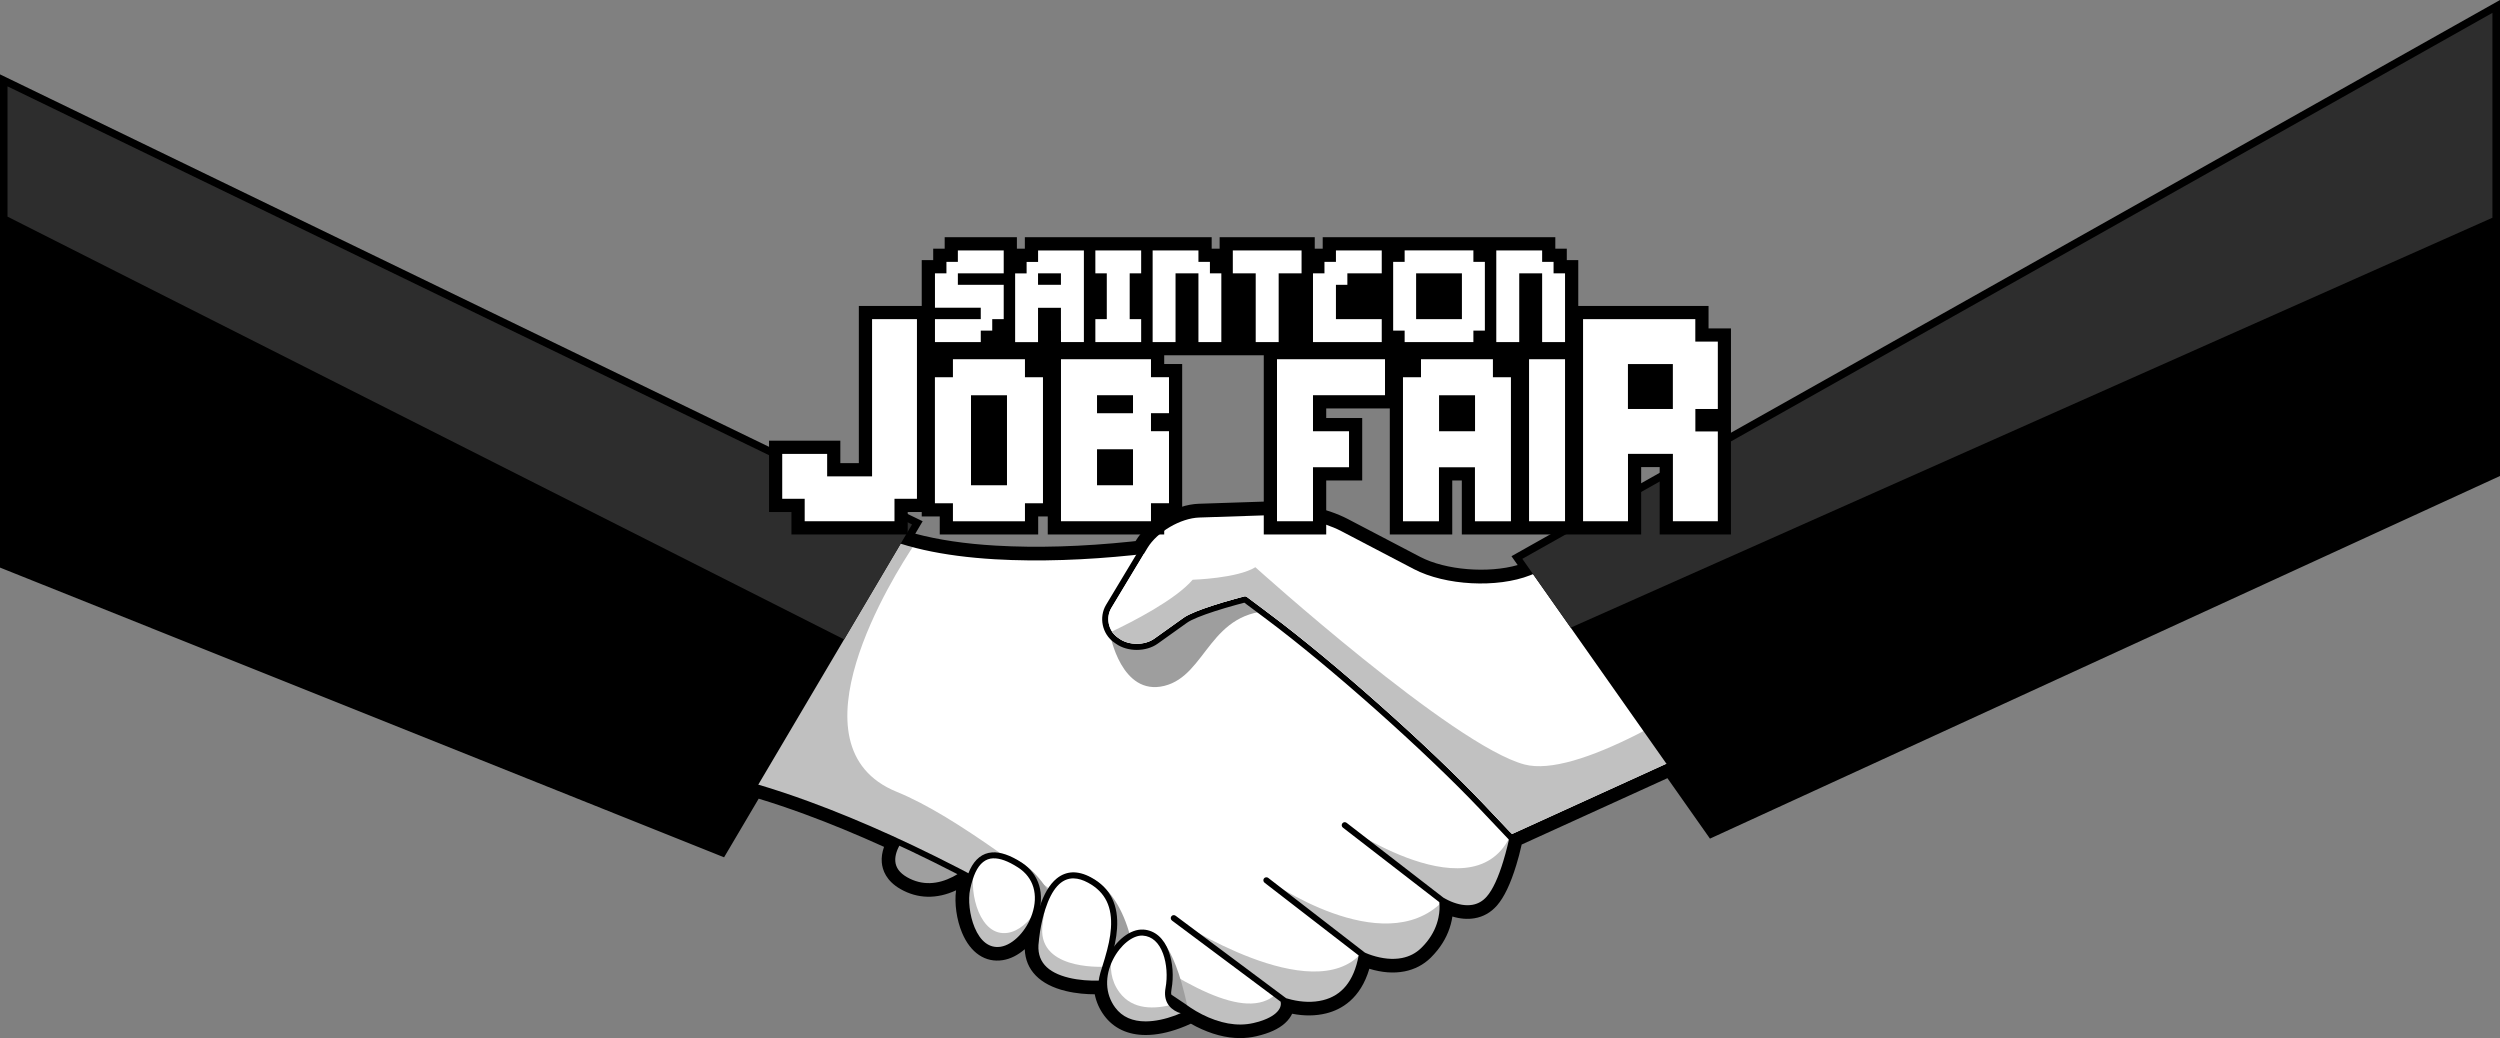 <?xml version="1.0" encoding="UTF-8"?>
<svg id="Layer_2" data-name="Layer 2" xmlns="http://www.w3.org/2000/svg" viewBox="0 0 512 212.6">
  <rect x="0" y="0" width="512" height="212.6" fill="#808080" stroke="none"/>
  <defs>
    <style>
      .cls-1 {
        fill: #c1c1c1;
      }

      .cls-1, .cls-2, .cls-3, .cls-4, .cls-5, .cls-6, .cls-7 {
        stroke-width: 0px;
      }

      .cls-2 {
        fill: silver;
      }

      .cls-3 {
        fill: #2d2d2d;
      }

      .cls-4 {
        fill: #9e9e9e;
      }

      .cls-5 {
        fill: #000;
      }

      .cls-6 {
        fill: #9f9f9f;
      }

      .cls-7 {
        fill: #fff;
      }
    </style>
  </defs>
  <g id="Layer_1-2" data-name="Layer 1">
    <g>
      <g>
        <path class="cls-3" d="M311.77,114.45h0s0,0,0,0l1.47,2.09-.3.12c-6.43,2.54-16.68,1.99-22.81-1.21l-14.89-7.79c-3.89-2.04-10.55-3.55-14.94-3.41l-14.75.49c-4.26.14-9.43,3.17-11.63,6.83l-.43.72c-.55.06-1.08.13-1.65.18-9.4.97-19.03,1.36-28.02.83-7.16-.42-13.45-1.43-18.71-3.05l1.67-2.83h0s0,0,0,0L1.54,17.69h0v97.5l146.09,58.48,7.03-11.91c3.28.96,6.83,2.13,10.69,3.55,5.6,2.06,11.51,4.51,17.72,7.36-.68,1.28-1.05,2.57-.94,3.83.14,1.69,1.13,3.14,3.04,4.23,3.5,2.01,7.15,1.68,10.54-.06.6-.31,1.14-.64,1.61-.97,0,0,.01,0,.02-.01.2.1.4.21.6.31-.17.57-.33,1.16-.48,1.82-.53,2.4-.15,5.9.99,8.61,1.39,3.3,3.71,5.14,6.68,4.68,2.8-.44,5.58-3.13,7.03-6.53-.14.64-.28,1.29-.38,1.93-.09.56-.16,1.08-.21,1.55-.02.16-.06.57-.06.57-.69,4.81,2.15,7.62,7.12,8.82,2.25.54,4.59.68,6.58.61.15,0,.25,0,.31-.01.13,1.78.72,3.5,1.84,5.02,1.72,2.32,4.24,3.36,7.28,3.35,2.07,0,4.27-.49,6.46-1.3.77-.28,1.48-.58,2.12-.88.23-.11.42-.21.6-.3.05-.03.07-.04.11-.06.54.33,1.11.66,1.72.97,3.73,1.89,7.59,2.71,11.3,1.86,2.39-.55,4.09-1.33,5.17-2.32.94-.85,1.36-1.78,1.42-2.64.22.06.43.13.68.19,2.3.54,4.71.66,6.99.09,4.11-1.01,6.99-4.12,8.14-9.67.39.16.8.32,1.26.46,2.24.72,4.55,1,6.73.58,1.74-.34,3.29-1.12,4.6-2.39.46-.45.88-.92,1.26-1.41,1.37-1.72,2.2-3.56,2.59-5.44.21-1,.25-1.89.22-2.7.21.1.4.21.64.31,1.68.71,3.41,1.04,5.05.76,1.41-.24,2.66-.92,3.7-2.1,1.39-1.6,2.6-4.29,3.66-7.78.47-1.54.86-3.16,1.23-4.79l31.71-14.44,8.71,12.38,159.74-73.32V2.64h0s-198.69,111.81-198.69,111.81Z"/>
        <path class="cls-5" d="M253.96,212.6c-2.87,0-5.87-.79-8.98-2.36-.36-.18-.71-.37-1.09-.59-.72.34-1.47.65-2.23.93-2.5.92-4.85,1.39-6.99,1.39-.02,0-.03,0-.05,0-3.62,0-6.55-1.37-8.48-3.98-.97-1.31-1.62-2.77-1.94-4.36-1.62,0-3.74-.14-5.93-.67-5.32-1.28-8.24-4.29-8.4-8.56-1.38,1.2-2.94,2-4.5,2.24-3.57.56-6.61-1.48-8.34-5.6-1.12-2.67-1.59-6.05-1.23-8.7-3.96,1.84-7.89,1.75-11.4-.27-2.91-1.67-3.68-3.88-3.81-5.44-.09-1.02.07-2.08.46-3.19-5.63-2.55-11.08-4.8-16.23-6.69-3.24-1.19-6.41-2.26-9.44-3.18l-7.09,12.01L0,116.24V15.23l188.96,91.52-1.51,2.55c4.68,1.25,10.21,2.08,16.47,2.44,8.38.49,17.72.22,27.77-.83.3-.03.59-.06.88-.1l.04-.07c2.46-4.09,8.13-7.41,12.9-7.57l14.75-.49c4.68-.15,11.57,1.42,15.71,3.58l14.89,7.79c5.22,2.73,13.94,3.4,19.96,1.67l-1.27-1.81,1.49-.84L512,0v97.48l-161.8,74.27-8.71-12.38-29.85,13.59c-.36,1.6-.71,2.93-1.09,4.15-1.19,3.91-2.49,6.64-3.98,8.35-1.25,1.42-2.79,2.3-4.6,2.6-1.42.24-2.94.12-4.52-.36-.04.26-.08.52-.14.79-.46,2.2-1.43,4.24-2.9,6.09-.44.55-.91,1.07-1.39,1.55-1.49,1.46-3.3,2.4-5.38,2.81-2.22.43-4.63.25-7.2-.54-1.81,6.15-5.74,8.38-8.85,9.14-2.14.53-4.48.56-6.96.07-.29.62-.75,1.29-1.47,1.94-1.32,1.19-3.24,2.07-5.86,2.67-1.1.25-2.22.38-3.36.38ZM244.02,206.13l.73.45c.6.37,1.11.66,1.61.91,3.69,1.86,7.14,2.45,10.26,1.73,2.06-.48,3.57-1.13,4.48-1.96.56-.51.88-1.06.92-1.6l.12-1.89,2.03.56c.13.04.27.08.42.11,2.28.53,4.38.56,6.26.1,3.67-.9,6.02-3.76,7-8.49l.37-1.82,1.72.7c.35.15.73.29,1.15.42,2.17.7,4.18.88,5.96.54,1.48-.29,2.76-.95,3.81-1.98.4-.39.78-.81,1.14-1.26,1.16-1.46,1.93-3.08,2.29-4.8.16-.76.22-1.5.19-2.34l-.09-2.55,2.54,1.24c.1.05.21.11.33.16,1.53.65,2.94.87,4.19.66,1.1-.19,2.02-.71,2.8-1.59,1.18-1.35,2.31-3.78,3.35-7.21.4-1.33.78-2.82,1.19-4.68l.17-.75,33.57-15.29,8.71,12.37,157.67-72.37V5.27l-194.91,109.69,1.61,2.29-2.12.84c-6.8,2.69-17.61,2.11-24.09-1.28l-14.89-7.79c-3.67-1.92-10.02-3.39-14.18-3.23l-14.75.49c-3.77.13-8.42,2.85-10.36,6.08l-.82,1.37-1.23.14c-.39.04-.77.09-1.19.13-10.21,1.06-19.72,1.34-28.27.84-7.36-.43-13.78-1.48-19.08-3.12l-1.86-.58,1.81-3.06L3.08,20.15v94l143.9,57.6,6.97-11.8,1.15.34c3.45,1.01,7.08,2.22,10.79,3.58,5.64,2.07,11.64,4.57,17.83,7.41l1.48.68-.76,1.44c-.58,1.1-.84,2.1-.77,2.97.1,1.22.85,2.21,2.27,3.03,2.78,1.59,5.83,1.56,9.07-.1.49-.25.97-.54,1.44-.86l.76-.53,2.58,1.33-.37,1.22c-.18.6-.33,1.15-.45,1.7-.47,2.14-.1,5.3.91,7.69.82,1.94,2.35,4.17,5.02,3.75,2.18-.34,4.58-2.65,5.85-5.61l2.92.94c-.13.61-.26,1.23-.36,1.85-.09.54-.15,1.03-.2,1.48l-.06.56c-.2,1.41-.79,5.53,5.95,7.16,2.37.57,4.66.62,6.16.56l1.8-.11.11,1.53c.12,1.57.64,2.99,1.55,4.21,1.36,1.84,3.33,2.73,6,2.73h.04c1.78,0,3.77-.41,5.93-1.2.68-.25,1.35-.53,1.99-.83.21-.1.39-.19.55-.27l.89-.45ZM243.84,207.95l.03.07h0s-.04-.07-.04-.07Z"/>
      </g>
      <g id="_Слой_2" data-name="Слой 2">
        <path class="cls-6" d="M185.49,170.36s-6.2,6.3-.01,9.85c6.19,3.55,12.06-1.42,12.06-1.42l-12.05-8.43Z"/>
        <path class="cls-5" d="M185.43,169.74c-.14.01-.28.07-.39.18-.1.1-.26.28-.47.52-.34.4-.68.85-.99,1.34-1.02,1.58-1.59,3.18-1.46,4.73.14,1.69,1.13,3.14,3.04,4.23,3.5,2.01,7.15,1.68,10.54-.06.6-.31,1.14-.64,1.62-.97.29-.2.5-.35.61-.45.31-.26.29-.75-.05-.99-.09-.07-11.95-8.36-12.04-8.43-.12-.09-.27-.12-.41-.11ZM185.58,171.18c.85.6,9.61,6.71,10.88,7.6-.4.27-.83.54-1.32.79-3.05,1.56-6.27,1.85-9.36.09-1.57-.9-2.32-1.99-2.42-3.26-.1-1.22.38-2.58,1.27-3.94.29-.44.6-.85.91-1.22.02-.02.03-.03.05-.05Z"/>
        <path class="cls-7" d="M240.36,112.01s-42.54,6.95-62.74-4.17l-37.62,50.14s33.99,1.96,102.52,48.21c0,0,7.01,5.61,14.31,3.93,7.3-1.68,6.02-5.21,6.02-5.21,0,0,13.61,5.14,16.07-9.4,0,0,7.67,3.9,12.59-.92,4.92-4.82,3.82-10.18,3.82-10.18,0,0,5.9,3.88,9.61-.36,3.71-4.24,5.58-16.52,5.58-16.52l-50.28-50.94-19.89-4.57Z"/>
        <path class="cls-2" d="M177.62,107.83l-37.62,50.14s33.99,1.97,102.52,48.21c0,0,7.02,5.61,14.31,3.93,7.3-1.68,6.02-5.21,6.02-5.21,0,0,13.61,5.14,16.08-9.4,0,0,7.67,3.9,12.59-.92,4.52-4.43,3.98-9.12,3.86-9.89-12.28,12.16-35.68-4.49-35.68-4.49l19.16,14.96c-10.12,11.44-37.61-6.56-37.61-6.56l20.07,15c-12.46,11.42-52.67-31.26-77.68-41.44-22.75-9.27-.57-44.37,3.66-50.69-3.54-.92-6.84-2.09-9.68-3.65ZM310.47,167.92c-5.47,21.48-34.77,1.32-34.77,1.32l19.91,15.25s-.03.02-.04.03c.59.37,5.88,3.52,9.39-.48,3.52-4.03,5.34-15,5.51-16.12Z"/>
        <path class="cls-4" d="M202.89,175.03s6.54-1.35,12.1,7.95l6.16-3.95s7.15.63,10.37,12.89l4.89-.42s3.73.52,6.72,14.36l-33.75-20.78-6.49-10.04Z"/>
        <path class="cls-5" d="M177.49,107.23c-.14.03-.27.11-.36.23l-37.62,50.14c-.3.4-.04.97.46.99.06,0,.19.01.38.03.32.03.72.08,1.17.14,1.31.18,2.89.45,4.74.85,5.29,1.13,11.66,2.97,19.1,5.71,21.28,7.82,46.88,21.17,76.82,41.37.05.04.12.09.23.17.2.15.44.32.71.5.76.51,1.62,1.02,2.56,1.5,3.73,1.89,7.59,2.71,11.3,1.86,2.39-.55,4.09-1.33,5.17-2.32.94-.85,1.36-1.78,1.42-2.64.22.06.43.13.68.19,2.3.54,4.71.66,6.99.09,4.11-1.01,6.99-4.13,8.14-9.67.39.16.8.32,1.26.46,2.24.72,4.55,1,6.73.58,1.74-.34,3.29-1.12,4.6-2.39.46-.45.88-.92,1.26-1.41,1.37-1.72,2.2-3.56,2.59-5.44.21-1,.25-1.89.22-2.7.21.1.41.21.64.31,1.68.71,3.41,1.04,5.05.76,1.41-.24,2.66-.92,3.7-2.1,1.39-1.6,2.6-4.29,3.66-7.78.6-1.98,1.12-4.1,1.55-6.22.15-.74.28-1.43.39-2.05.04-.22.13-.75.13-.78.03-.19-.03-.39-.17-.53l-50.28-50.95c-.08-.08-.19-.14-.3-.16-.16-.04-19.74-4.54-19.9-4.57-.08-.02-.15-.02-.23,0-.02,0-.42.07-.59.09-.48.07-1.05.15-1.69.24-1.83.25-3.89.5-6.15.74-9.4.97-19.03,1.36-28.02.83-10.78-.64-19.64-2.56-25.9-6-.14-.07-.29-.09-.43-.06ZM177.81,108.62c6.42,3.39,15.25,5.29,25.94,5.92,9.06.53,18.76.14,28.23-.84,2.27-.24,4.35-.49,6.19-.74.64-.09,2.02-.3,2.15-.32.02,0,.02,0,.03,0,.37.09,19.12,4.4,19.6,4.51l49.92,50.58c-.03.17-.05.32-.08.45-.11.61-.23,1.29-.38,2.02-.42,2.08-.93,4.17-1.52,6.11-1.01,3.34-2.16,5.89-3.41,7.31-.84.96-1.83,1.5-2.96,1.69-1.37.23-2.87-.06-4.36-.68-.4-.17-.76-.35-1.09-.53-.11-.06-.21-.12-.3-.17-.05-.03-.08-.05-.09-.05,0,0-.01,0-.02,0l-19.88-15.37c-.13-.1-.3-.15-.46-.13-.16.02-.31.11-.41.24-.21.27-.16.66.11.87l19.75,15.27s0,.03,0,.07c.1.86.07,1.91-.18,3.09-.35,1.7-1.11,3.37-2.35,4.93-.35.44-.74.87-1.17,1.29-1.12,1.1-2.45,1.76-3.96,2.06-1.94.38-4.05.12-6.11-.54-.49-.16-.94-.33-1.33-.5-.06-.02-.1-.05-.15-.07l-19.79-15.3c-.13-.11-.3-.14-.46-.12-.16.02-.31.1-.41.23-.21.27-.15.67.12.88l19.27,14.89c-.98,5.39-3.57,8.25-7.32,9.17-2.06.51-4.27.4-6.4-.1-.4-.09-.76-.2-1.08-.29-.02,0-.04-.02-.06-.02l-22.63-16.89c-.14-.1-.3-.14-.46-.12-.16.02-.31.1-.41.24-.21.27-.14.66.13.87l22.26,16.62s0,.02,0,.05c.13.67-.08,1.47-.99,2.29-.91.82-2.41,1.52-4.6,2.03-3.37.78-6.97.01-10.47-1.75-.89-.45-1.71-.94-2.43-1.42-.25-.17-.47-.33-.66-.46-.11-.08-.26-.2-.26-.2-30.02-20.26-55.72-33.66-77.1-41.51-7.49-2.75-13.92-4.61-19.27-5.75-1.88-.4-3.49-.68-4.83-.86-.2-.03-.35-.04-.53-.06l36.65-48.86Z"/>
        <path class="cls-5" d="M1.54,17.69v97.5l146.09,58.48,39.15-66.26L1.54,17.69Z"/>
        <path class="cls-4" d="M227.35,129.93s2.27,12.7,11.09,10.54c8.82-2.16,9.18-15.74,22.99-15.38l-6.69-5.12-27.38,9.96Z"/>
        <path class="cls-5" d="M260.3,104.25l-14.75.49c-4.26.14-9.43,3.17-11.63,6.83l-7.39,12.29c-1.53,2.55-.81,5.98,1.62,7.7l.41.29c2.38,1.68,6.17,1.67,8.53-.02l6.01-4.29c.45-.32,1.19-.7,2.18-1.1.96-.39,2.12-.81,3.45-1.24,1.39-.45,2.9-.9,4.4-1.31.45-.12,1.38-.37,1.71-.46l4.51,3.37c12.96,9.67,32.5,27.05,43.63,38.78l6.09,6.43c.18.19.47.24.72.13l64.34-29.3c.42-.19.49-.76.13-1.05-.32-.26-40.21-32.72-40.53-32.98-.17-.14-.41-.18-.62-.1l-20.16,7.97c-6.43,2.54-16.68,1.99-22.81-1.21l-14.88-7.79c-3.89-2.04-10.55-3.55-14.94-3.41ZM260.35,105.49c4.18-.14,10.62,1.33,14.32,3.27l14.89,7.79c6.44,3.37,17.07,3.93,23.83,1.26l19.82-7.83c.83.68,37.71,30.68,39.47,32.12l-63.02,28.71-5.78-6.1c-11.17-11.79-30.77-29.2-43.78-38.92l-4.75-3.55c-.15-.11-.34-.15-.52-.1-.02,0-1.49.39-2.02.54-1.51.42-3.03.87-4.44,1.33-1.36.44-2.55.87-3.54,1.27-1.07.44-1.89.85-2.43,1.23l-6.01,4.29c-1.94,1.38-5.15,1.4-7.1.02l-.41-.29c-1.9-1.34-2.47-4.05-1.27-6.03l7.39-12.28c1.98-3.29,6.77-6.1,10.61-6.23l14.75-.49Z"/>
        <path class="cls-7" d="M260.35,105.49c4.18-.14,10.62,1.33,14.32,3.27l14.89,7.79c6.44,3.37,17.07,3.93,23.83,1.26l19.82-7.83c.83.68,37.71,30.68,39.47,32.12l-63.02,28.71-5.78-6.1c-11.17-11.79-30.77-29.2-43.78-38.92l-4.75-3.55c-.15-.11-.34-.15-.52-.1-.02,0-1.49.39-2.02.54-1.51.42-3.03.87-4.44,1.33-1.36.44-2.55.87-3.54,1.27-1.07.44-1.89.85-2.43,1.23l-6.01,4.29c-1.94,1.38-5.15,1.4-7.1.02l-.41-.29c-1.9-1.34-2.47-4.05-1.27-6.03l7.39-12.28c1.98-3.29,6.77-6.1,10.61-6.23l14.75-.49Z"/>
        <path class="cls-1" d="M257.11,116.16c-3.7,2.3-12.85,2.57-12.85,2.57-3.55,4.12-12.3,8.59-16.53,10.6.3.46.68.87,1.14,1.2l.41.29c1.95,1.37,5.16,1.36,7.1-.02l6.01-4.29c.54-.39,1.36-.79,2.43-1.23.99-.41,2.19-.83,3.54-1.27,1.41-.46,2.93-.91,4.44-1.33.53-.15,2-.53,2.02-.54.18-.05.37-.01.52.1l4.75,3.55c13.01,9.72,32.61,27.13,43.78,38.92l5.78,6.1,63.02-28.71c-.46-.38-6.35-5.16-10.37-8.43-16.08,11.49-39.58,25.66-50.07,22.9-14.59-3.83-55.13-40.4-55.13-40.4Z"/>
        <path class="cls-7" d="M198.07,181.97c.95-4.34,3.09-9.77,10.77-4.83,7.69,4.94,1.97,16.46-3.81,17.36-5.78.91-7.92-8.2-6.96-12.54Z"/>
        <path class="cls-7" d="M212.13,192.73s1.39-17.69,11.01-12.5c9.62,5.19,2.56,17.79,2.38,21.2,0,0-14.79,1.05-13.39-8.71Z"/>
        <path class="cls-7" d="M243.76,207.29s-10.98,6.03-15.89-.59c-4.91-6.62,1.5-15.99,6.2-15.71,4.7.29,6.1,6.79,5.24,11.46-.85,4.67,4.45,4.84,4.45,4.84Z"/>
        <path class="cls-2" d="M199.71,177.52c-.81,1.29-1.31,2.93-1.65,4.45-.95,4.34,1.19,13.45,6.97,12.54,3.15-.49,6.27-4.15,7.22-8.16-1.45,2.47-3.64,4.35-5.83,4.69-5.78.91-7.91-8.19-6.96-12.53.07-.32.16-.66.25-.99Z"/>
        <path class="cls-2" d="M214.8,182.92c-2.21,3.98-2.67,9.81-2.67,9.81-1.4,9.75,13.39,8.71,13.39,8.71.04-.75.43-2,.89-3.46-1.45.07-14.2.51-12.88-8.7,0,0,.29-3.12,1.28-6.34Z"/>
        <path class="cls-2" d="M227.79,195.52c-1.9,3.23-2.56,7.6.09,11.18,4.91,6.62,15.88.59,15.88.59,0,0-2.33-.11-3.65-1.55-3.55.93-8.11,1.18-10.84-2.5-1.79-2.41-2.07-5.18-1.48-7.72Z"/>
        <path class="cls-5" d="M203.19,174.57c-1,.07-1.88.41-2.65,1.02-1.53,1.22-2.43,3.27-3.08,6.25-.53,2.4-.15,5.9.99,8.61,1.39,3.3,3.71,5.14,6.68,4.68,3.09-.48,6.16-3.7,7.45-7.59,1.43-4.33.37-8.49-3.4-10.92-2.33-1.5-4.32-2.16-5.99-2.05ZM203.4,175.79c1.35-.05,3.02.53,5.1,1.87,3.25,2.09,4.16,5.64,2.9,9.47-1.15,3.48-3.89,6.35-6.46,6.76-2.31.36-4.15-1.1-5.33-3.93-1.04-2.48-1.39-5.72-.92-7.87.6-2.72,1.4-4.55,2.64-5.54.59-.47,1.27-.74,2.08-.77Z"/>
        <path class="cls-5" d="M219.62,178.66c-1.17.05-2.24.47-3.2,1.25-1.52,1.23-2.66,3.27-3.52,5.9-.49,1.51-.86,3.12-1.12,4.72-.09.56-.16,1.08-.21,1.55-.02.16-.06.57-.06.57-.69,4.81,2.15,7.62,7.12,8.82,2.25.54,4.6.68,6.59.61.16,0,.28,0,.34-.01.31-.02.57-.28.58-.59.02-.39.15-.98.42-1.89.12-.41.72-2.35.89-2.9.75-2.52,1.19-4.53,1.32-6.51.32-4.7-1.24-8.29-5.33-10.49-1.37-.74-2.65-1.07-3.82-1.03ZM219.94,179.9c.88.02,1.85.31,2.9.88,3.61,1.95,4.97,5.06,4.68,9.31-.13,1.87-.55,3.8-1.27,6.24-.16.54-.77,2.48-.89,2.89-.22.74-.27,1.16-.34,1.6-1.86.06-4.03-.07-6.1-.57-4.42-1.07-6.75-3.39-6.17-7.44,0,0,.04-.44.06-.6.05-.45.11-.95.2-1.49.25-1.55.6-3.09,1.07-4.53,1.33-4.08,3.22-6.37,5.86-6.3Z"/>
        <path class="cls-5" d="M234.11,190.38c-2.6-.16-5.59,2.21-7.29,5.6-1.88,3.73-1.84,7.86.56,11.1,1.72,2.32,4.24,3.36,7.28,3.35,2.07,0,4.27-.49,6.46-1.3.77-.28,1.48-.58,2.12-.88.23-.11.42-.21.6-.3.11-.05.18-.09.23-.12.55-.3.35-1.14-.28-1.16-.02,0-.08,0-.16-.02-.14-.01-.3-.03-.47-.06-.48-.08-.97-.21-1.41-.41-1.45-.64-2.16-1.75-1.82-3.62.46-2.54.27-5.42-.57-7.7-.99-2.67-2.79-4.34-5.25-4.49ZM234.03,191.61c1.91.12,3.33,1.44,4.16,3.69.76,2.06.94,4.72.51,7.04-.45,2.48.59,4.12,2.54,4.98.19.08.39.11.58.17-.37.16-.72.32-1.13.47-2.07.76-4.13,1.21-6.03,1.22-2.68,0-4.82-.87-6.28-2.85-2.09-2.83-2.13-6.46-.45-9.8,1.5-2.99,4.08-5.05,6.1-4.92Z"/>
        <path class="cls-5" d="M510.46,2.64l-198.69,111.82,38.95,55.36,159.74-73.32V2.64Z"/>
        <path class="cls-3" d="M510.46,2.63l-198.69,111.82,9.91,14.09,188.77-83.95V2.63Z"/>
        <path class="cls-3" d="M1.54,17.69v26.68l171.33,86.58,13.91-23.54L1.54,17.69Z"/>
      </g>
    </g>
    <g>
      <g>
        <polygon class="cls-5" points="196.17 70.06 198.52 70.06 200.86 70.06 200.86 67.71 203.21 67.71 203.21 65.36 205.56 65.36 205.56 63.02 205.56 60.67 205.56 58.33 203.21 58.33 200.86 58.33 198.52 58.33 196.17 58.33 196.17 55.98 198.52 55.98 200.86 55.98 203.21 55.98 205.56 55.98 205.56 53.63 205.56 51.29 203.21 51.29 200.86 51.29 198.52 51.29 196.17 51.29 196.17 53.63 193.83 53.63 193.83 55.98 191.48 55.98 191.48 58.33 191.48 60.67 191.48 63.02 193.83 63.02 196.17 63.02 198.52 63.02 200.86 63.02 200.86 65.36 198.52 65.36 196.17 65.36 193.83 65.36 191.48 65.36 191.48 67.71 191.48 70.06 193.83 70.06 196.17 70.06"/>
        <path class="cls-5" d="M217.29,67.71v2.35h4.69v-18.77h-9.38v2.35h-2.35v2.35h-2.35v14.08h4.69v-7.04h4.69v4.69ZM214.94,58.33h-2.35v-2.35h4.69v2.35h-2.35Z"/>
        <polygon class="cls-5" points="229.02 70.06 231.36 70.06 233.71 70.06 233.71 67.71 233.71 65.36 231.36 65.36 231.36 63.02 231.36 60.67 231.36 58.33 231.36 55.98 233.71 55.98 233.71 53.63 233.71 51.29 231.36 51.29 229.02 51.29 226.67 51.29 224.33 51.29 224.33 53.63 224.33 55.98 226.67 55.98 226.67 58.33 226.67 60.67 226.67 63.02 226.67 65.36 224.33 65.36 224.33 67.71 224.33 70.06 226.67 70.06 229.02 70.06"/>
        <polygon class="cls-5" points="247.79 53.63 245.44 53.63 245.44 51.29 243.1 51.29 240.75 51.29 238.4 51.29 236.06 51.29 236.06 53.63 236.06 55.98 236.06 58.33 236.06 60.67 236.06 63.02 236.06 65.36 236.06 67.71 236.06 70.06 238.4 70.06 240.75 70.06 240.75 67.71 240.75 65.36 240.75 63.02 240.75 60.67 240.75 58.33 240.75 55.98 243.1 55.98 245.44 55.98 245.44 58.33 245.44 60.67 245.44 63.02 245.44 65.36 245.44 67.71 245.44 70.06 247.79 70.06 250.13 70.06 250.13 67.71 250.13 65.36 250.13 63.02 250.13 60.67 250.13 58.33 250.13 55.98 247.79 55.98 247.79 53.63"/>
        <polygon class="cls-5" points="261.87 67.71 261.87 65.36 261.87 63.02 261.87 60.67 261.87 58.33 261.87 55.98 264.21 55.98 266.56 55.98 266.56 53.63 266.56 51.29 264.21 51.29 261.87 51.29 259.52 51.29 257.17 51.29 254.83 51.29 252.48 51.29 252.48 53.63 252.48 55.98 254.83 55.98 257.17 55.98 257.17 58.33 257.17 60.67 257.17 63.02 257.17 65.36 257.17 67.71 257.17 70.06 259.52 70.06 261.87 70.06 261.87 67.71"/>
        <polygon class="cls-5" points="273.6 70.06 275.94 70.06 278.29 70.06 280.64 70.06 282.98 70.06 282.98 67.71 282.98 65.36 280.64 65.36 278.29 65.36 275.94 65.36 273.6 65.36 273.6 63.02 273.6 60.67 273.6 58.33 275.94 58.33 275.94 55.98 278.29 55.98 280.64 55.98 282.98 55.98 282.98 53.63 282.98 51.29 280.64 51.29 278.29 51.29 275.94 51.29 273.6 51.29 273.6 53.63 271.25 53.63 271.25 55.98 268.9 55.98 268.9 58.33 268.9 60.67 268.9 63.02 268.9 65.36 268.9 67.71 268.9 70.06 271.25 70.06 273.6 70.06"/>
        <path class="cls-5" d="M287.67,70.06h14.08v-2.35h2.35v-14.08h-2.35v-2.35h-14.08v2.35h-2.35v14.08h2.35v2.35ZM290.02,63.02v-7.04h9.38v9.38h-9.38v-2.35Z"/>
        <polygon class="cls-5" points="318.17 53.63 315.83 53.63 315.83 51.29 313.48 51.29 311.14 51.29 308.79 51.29 306.44 51.29 306.44 53.63 306.44 55.98 306.44 58.33 306.44 60.67 306.44 63.02 306.44 65.36 306.44 67.71 306.44 70.06 308.79 70.06 311.14 70.06 311.14 67.71 311.14 65.36 311.14 63.02 311.14 60.67 311.14 58.33 311.14 55.98 313.48 55.98 315.83 55.98 315.83 58.33 315.83 60.67 315.83 63.02 315.83 65.36 315.83 67.71 315.83 70.06 318.17 70.06 320.52 70.06 320.52 67.71 320.52 65.36 320.52 63.02 320.52 60.67 320.52 58.33 320.52 55.98 318.17 55.98 318.17 53.63"/>
        <polygon class="cls-5" points="178.6 65.36 178.6 69.96 178.6 74.56 178.6 79.16 178.6 83.76 178.6 88.36 178.6 92.96 178.6 97.56 174 97.56 169.4 97.56 169.4 92.96 164.8 92.96 160.2 92.96 160.2 97.56 160.2 102.15 164.8 102.15 164.8 106.75 169.4 106.75 174 106.75 178.6 106.75 183.19 106.75 183.19 102.15 187.79 102.15 187.79 97.56 187.79 92.96 187.79 88.36 187.79 83.76 187.79 79.16 187.79 74.56 187.79 69.96 187.79 65.36 183.19 65.36 178.6 65.36"/>
        <path class="cls-5" d="M209.91,73.57h-14.75v3.69h-3.69v25.81h3.69v3.69h14.75v-3.69h3.69v-25.81h-3.69v-3.69ZM206.23,84.63v14.75h-7.37v-18.43h7.37v3.69Z"/>
        <path class="cls-5" d="M235.72,73.57h-18.43v33.18h18.43v-3.69h3.69v-14.75h-3.69v-3.69h3.69v-7.37h-3.69v-3.69ZM232.04,95.69v3.69h-7.37v-7.37h7.37v3.69ZM232.04,84.63h-7.37v-3.69h7.37v3.69Z"/>
        <polygon class="cls-5" points="276.28 73.57 272.59 73.57 268.9 73.57 265.22 73.57 261.53 73.57 261.53 77.26 261.53 80.94 261.53 84.63 261.53 88.32 261.53 92.01 261.53 95.69 261.53 99.38 261.53 103.07 261.53 106.75 265.22 106.75 268.9 106.75 268.9 103.07 268.9 99.38 268.9 95.69 272.59 95.69 276.28 95.69 276.28 92.01 276.28 88.32 272.59 88.32 268.9 88.32 268.9 84.63 268.9 80.94 272.59 80.94 276.28 80.94 279.96 80.94 283.65 80.94 283.65 77.26 283.65 73.57 279.96 73.57 276.28 73.57"/>
        <path class="cls-5" d="M305.77,73.57h-14.75v3.69h-3.69v29.5h7.37v-11.06h7.37v11.06h7.37v-29.5h-3.69v-3.69ZM302.09,84.63v3.69h-7.37v-7.37h7.37v3.69Z"/>
        <polygon class="cls-5" points="313.15 73.57 313.15 77.26 313.15 80.94 313.15 84.63 313.15 88.32 313.15 92.01 313.15 95.69 313.15 99.38 313.15 103.07 313.15 106.75 316.83 106.75 320.52 106.75 320.52 103.07 320.52 99.38 320.52 95.69 320.52 92.01 320.52 88.32 320.52 84.63 320.52 80.94 320.52 77.26 320.52 73.57 316.83 73.57 313.15 73.57"/>
        <path class="cls-5" d="M347.2,69.96v-4.6h-22.99v41.39h9.2v-13.8h9.2v13.8h9.2v-18.39h-4.6v-4.6h4.6v-13.8h-4.6ZM342.6,79.16v4.6h-9.2v-9.2h9.2v4.6Z"/>
      </g>
      <polygon class="cls-5" points="349.91 67.26 349.91 62.66 323.23 62.66 323.23 53.27 320.88 53.27 320.88 50.93 318.53 50.93 318.53 48.58 304.46 48.58 303.74 48.58 285.69 48.58 284.97 48.58 270.89 48.58 270.89 50.93 269.26 50.93 269.26 48.58 249.78 48.58 249.78 50.93 248.15 50.93 248.15 48.58 236.42 48.58 233.35 48.58 224.69 48.58 221.62 48.58 209.89 48.58 209.89 50.93 208.26 50.93 208.26 48.58 193.47 48.58 193.47 50.93 191.12 50.93 191.12 53.27 188.77 53.27 188.77 62.66 175.89 62.66 175.89 94.85 172.1 94.85 172.1 90.25 157.5 90.25 157.5 104.86 162.09 104.86 162.09 109.46 185.9 109.46 185.9 104.86 188.77 104.86 188.77 105.77 192.46 105.77 192.46 109.46 212.62 109.46 212.62 105.77 214.58 105.77 214.58 109.46 238.43 109.46 238.43 105.77 242.11 105.77 242.11 74.55 238.43 74.55 238.43 72.76 258.82 72.76 258.82 109.46 271.61 109.46 271.61 98.4 278.98 98.4 278.98 85.61 271.61 85.61 271.61 83.65 284.63 83.65 284.63 109.46 297.42 109.46 297.42 98.4 299.38 98.4 299.38 109.46 310.44 109.46 312.17 109.46 321.5 109.46 323.23 109.46 336.11 109.46 336.11 95.66 339.9 95.66 339.9 109.46 354.5 109.46 354.5 67.26 349.91 67.26"/>
      <g>
        <polygon class="cls-7" points="196.17 70.06 198.52 70.06 200.86 70.06 200.86 67.71 203.21 67.71 203.21 65.36 205.56 65.36 205.56 63.02 205.56 60.67 205.56 58.33 203.21 58.33 200.86 58.33 198.52 58.33 196.17 58.33 196.17 55.98 198.52 55.98 200.86 55.98 203.21 55.98 205.56 55.98 205.56 53.63 205.56 51.29 203.21 51.29 200.86 51.29 198.52 51.29 196.17 51.29 196.17 53.63 193.83 53.63 193.83 55.98 191.48 55.98 191.48 58.33 191.48 60.67 191.48 63.02 193.83 63.02 196.17 63.02 198.52 63.02 200.86 63.02 200.86 65.36 198.52 65.36 196.17 65.36 193.83 65.36 191.48 65.36 191.48 67.71 191.48 70.06 193.83 70.06 196.17 70.06"/>
        <path class="cls-7" d="M217.29,67.71v2.35h4.69v-18.77h-9.38v2.35h-2.35v2.35h-2.35v14.08h4.69v-7.04h4.69v4.69ZM214.94,58.33h-2.35v-2.35h4.69v2.35h-2.35Z"/>
        <polygon class="cls-7" points="229.02 70.06 231.36 70.06 233.71 70.06 233.71 67.71 233.71 65.36 231.36 65.36 231.36 63.02 231.36 60.67 231.36 58.33 231.36 55.98 233.71 55.98 233.71 53.63 233.71 51.29 231.36 51.29 229.02 51.29 226.67 51.29 224.33 51.29 224.33 53.63 224.33 55.98 226.67 55.98 226.67 58.33 226.67 60.67 226.67 63.02 226.67 65.36 224.33 65.36 224.33 67.71 224.33 70.06 226.67 70.06 229.02 70.06"/>
        <polygon class="cls-7" points="247.79 53.63 245.44 53.63 245.44 51.29 243.1 51.29 240.75 51.29 238.4 51.29 236.06 51.29 236.06 53.63 236.06 55.98 236.06 58.33 236.06 60.67 236.06 63.02 236.06 65.36 236.06 67.71 236.06 70.06 238.4 70.06 240.75 70.06 240.75 67.71 240.75 65.36 240.75 63.02 240.75 60.67 240.75 58.33 240.75 55.98 243.1 55.98 245.44 55.98 245.44 58.33 245.44 60.67 245.44 63.02 245.44 65.36 245.44 67.71 245.44 70.06 247.79 70.06 250.13 70.06 250.13 67.71 250.13 65.36 250.13 63.02 250.13 60.67 250.13 58.33 250.13 55.98 247.79 55.98 247.79 53.63"/>
        <polygon class="cls-7" points="261.87 67.71 261.87 65.36 261.87 63.02 261.87 60.67 261.87 58.33 261.87 55.98 264.21 55.98 266.56 55.98 266.56 53.63 266.56 51.29 264.21 51.29 261.87 51.29 259.52 51.29 257.17 51.29 254.83 51.29 252.48 51.29 252.48 53.63 252.48 55.98 254.83 55.98 257.17 55.98 257.17 58.33 257.17 60.67 257.17 63.02 257.17 65.36 257.17 67.71 257.17 70.06 259.52 70.06 261.87 70.06 261.87 67.71"/>
        <polygon class="cls-7" points="273.6 70.06 275.94 70.06 278.29 70.06 280.64 70.06 282.98 70.06 282.98 67.71 282.98 65.36 280.64 65.36 278.29 65.36 275.94 65.36 273.6 65.36 273.6 63.02 273.6 60.67 273.6 58.33 275.94 58.33 275.94 55.98 278.29 55.98 280.64 55.98 282.98 55.98 282.98 53.63 282.98 51.29 280.64 51.29 278.29 51.29 275.94 51.29 273.6 51.29 273.6 53.63 271.25 53.63 271.25 55.98 268.9 55.98 268.9 58.33 268.9 60.67 268.9 63.02 268.9 65.36 268.9 67.71 268.9 70.06 271.25 70.06 273.6 70.06"/>
        <path class="cls-7" d="M287.67,70.06h14.08v-2.35h2.35v-14.08h-2.35v-2.35h-14.08v2.35h-2.35v14.08h2.35v2.35ZM290.02,63.02v-7.04h9.38v9.38h-9.38v-2.35Z"/>
        <polygon class="cls-7" points="318.17 53.63 315.83 53.63 315.83 51.29 313.48 51.29 311.14 51.29 308.79 51.29 306.44 51.29 306.44 53.63 306.44 55.98 306.44 58.33 306.44 60.67 306.44 63.02 306.44 65.36 306.44 67.71 306.44 70.06 308.79 70.06 311.14 70.06 311.14 67.71 311.14 65.36 311.14 63.02 311.14 60.67 311.14 58.33 311.14 55.98 313.48 55.98 315.83 55.98 315.83 58.33 315.83 60.67 315.83 63.02 315.83 65.36 315.83 67.71 315.83 70.06 318.17 70.06 320.52 70.06 320.52 67.71 320.52 65.36 320.52 63.02 320.52 60.67 320.52 58.33 320.52 55.98 318.17 55.98 318.17 53.63"/>
        <polygon class="cls-7" points="178.6 65.36 178.6 69.96 178.6 74.56 178.6 79.16 178.6 83.76 178.6 88.36 178.6 92.96 178.6 97.56 174 97.56 169.4 97.56 169.4 92.96 164.8 92.96 160.2 92.96 160.2 97.56 160.2 102.15 164.8 102.15 164.8 106.75 169.4 106.75 174 106.75 178.6 106.75 183.19 106.75 183.19 102.15 187.79 102.15 187.79 97.56 187.79 92.96 187.79 88.36 187.79 83.76 187.79 79.16 187.79 74.56 187.79 69.96 187.79 65.36 183.19 65.36 178.6 65.36"/>
        <path class="cls-7" d="M209.91,73.57h-14.75v3.69h-3.69v25.81h3.69v3.69h14.75v-3.69h3.69v-25.81h-3.69v-3.69ZM206.23,84.63v14.75h-7.37v-18.43h7.37v3.69Z"/>
        <path class="cls-7" d="M235.72,73.57h-18.43v33.18h18.43v-3.69h3.69v-14.75h-3.69v-3.69h3.69v-7.37h-3.69v-3.69ZM232.04,95.69v3.69h-7.37v-7.37h7.37v3.69ZM232.04,84.63h-7.37v-3.69h7.37v3.69Z"/>
        <polygon class="cls-7" points="276.28 73.57 272.59 73.57 268.9 73.57 265.22 73.57 261.53 73.57 261.53 77.26 261.53 80.94 261.53 84.63 261.53 88.32 261.53 92.01 261.53 95.69 261.53 99.38 261.53 103.07 261.53 106.75 265.22 106.75 268.9 106.75 268.9 103.07 268.9 99.38 268.9 95.69 272.59 95.69 276.28 95.69 276.28 92.01 276.28 88.32 272.59 88.32 268.9 88.32 268.9 84.63 268.9 80.94 272.59 80.94 276.28 80.94 279.96 80.94 283.65 80.94 283.65 77.26 283.65 73.57 279.96 73.57 276.28 73.57"/>
        <path class="cls-7" d="M305.77,73.57h-14.75v3.69h-3.69v29.5h7.37v-11.06h7.37v11.06h7.37v-29.5h-3.69v-3.69ZM302.09,84.63v3.69h-7.37v-7.37h7.37v3.69Z"/>
        <polygon class="cls-7" points="313.15 73.57 313.15 77.26 313.15 80.94 313.15 84.63 313.15 88.32 313.15 92.01 313.15 95.69 313.15 99.38 313.15 103.07 313.15 106.75 316.83 106.75 320.52 106.75 320.52 103.07 320.52 99.38 320.52 95.69 320.52 92.01 320.52 88.32 320.52 84.63 320.52 80.94 320.52 77.26 320.52 73.57 316.83 73.57 313.15 73.57"/>
        <path class="cls-7" d="M347.2,69.96v-4.6h-22.99v41.39h9.2v-13.8h9.2v13.8h9.2v-18.39h-4.6v-4.6h4.6v-13.8h-4.6ZM342.6,79.16v4.6h-9.2v-9.2h9.2v4.6Z"/>
      </g>
    </g>
  </g>
</svg>